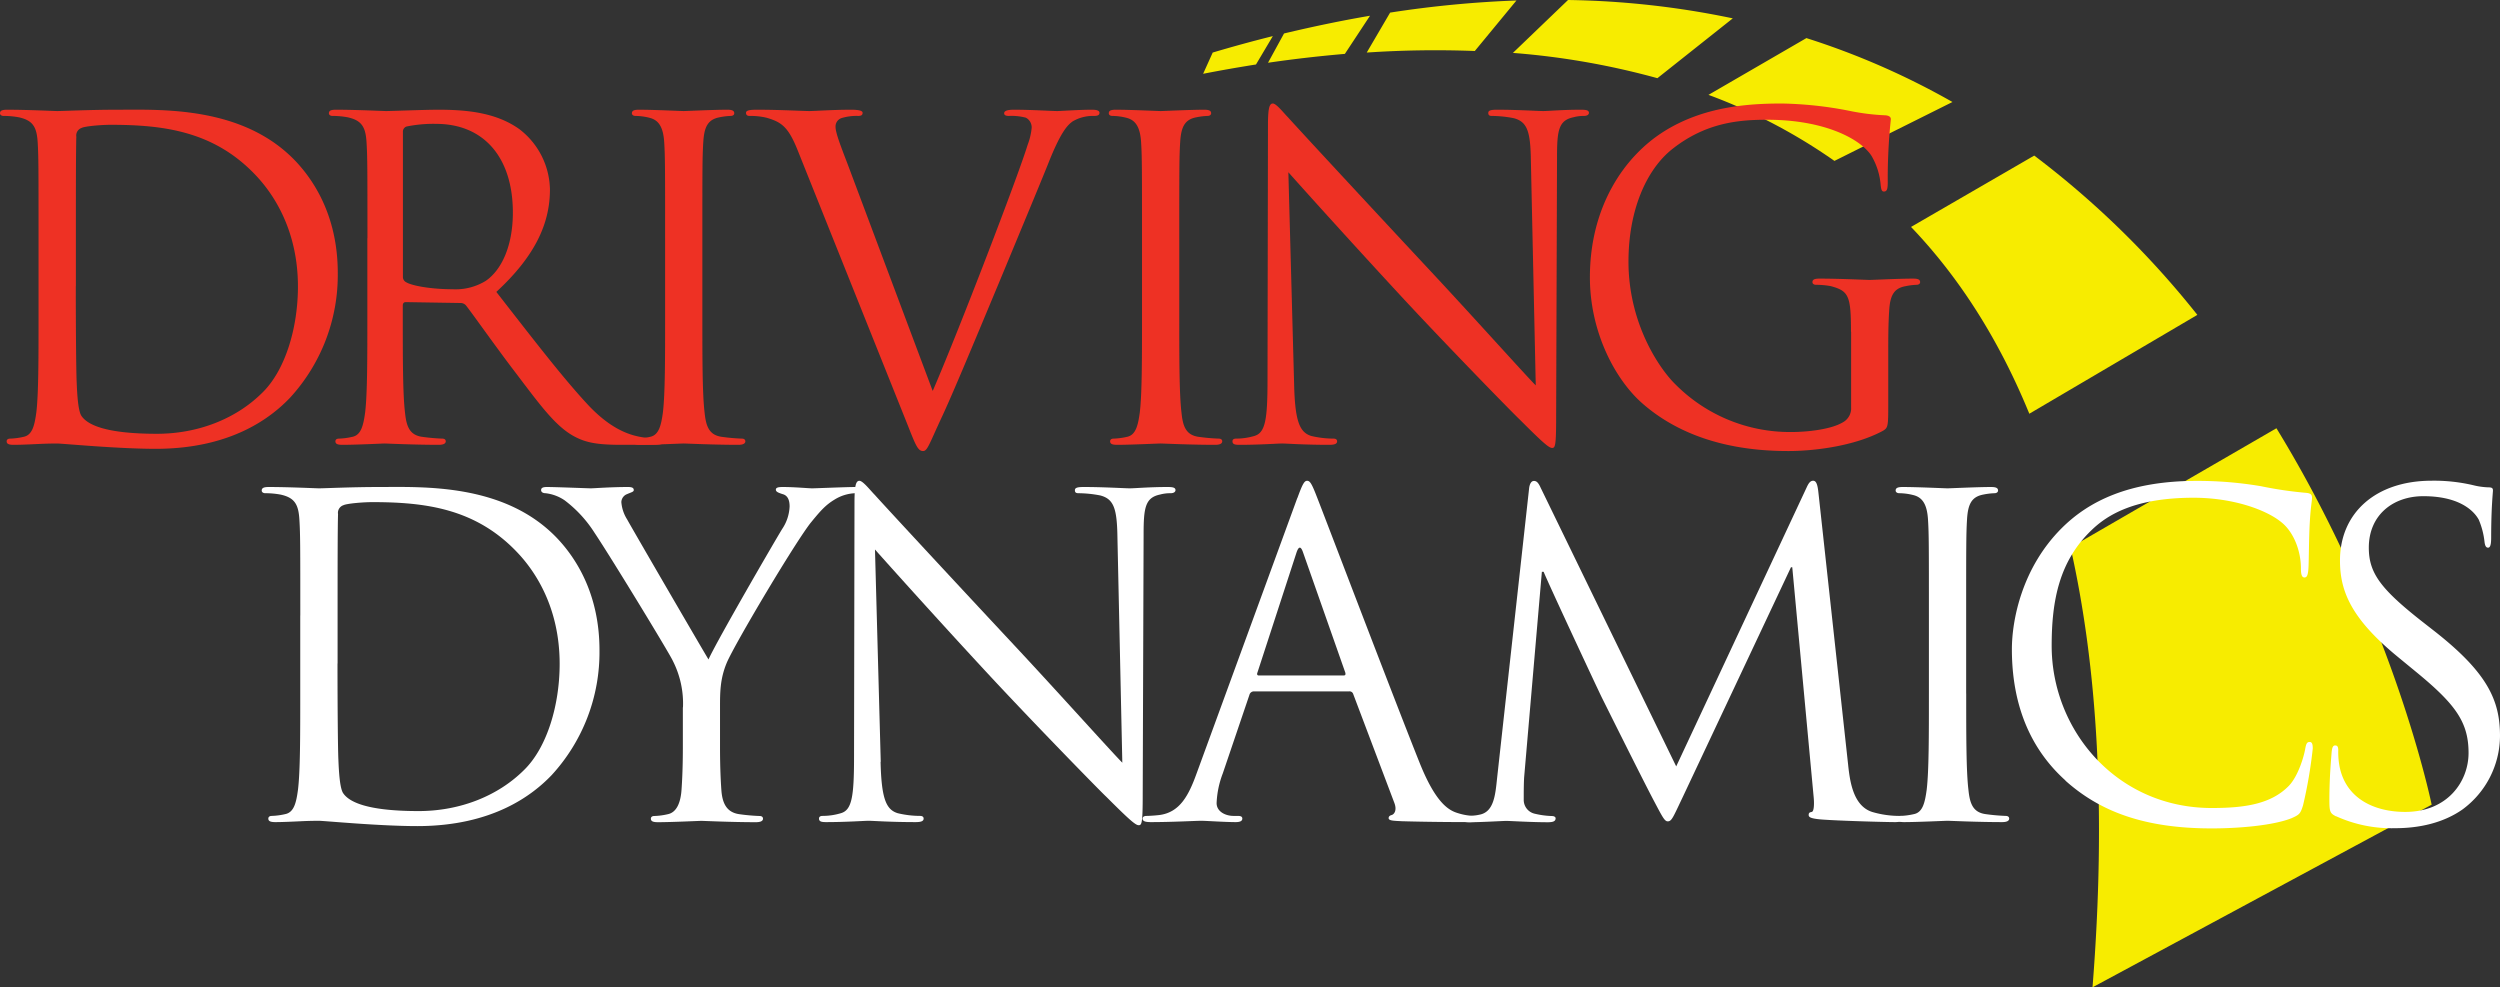 <svg xmlns="http://www.w3.org/2000/svg" width="563.7" height="222.61" viewBox="0 0 563.7 222.61"><rect x="0" y="0" width="563.7" height="222.61" fill="#333333" stroke="none"/><defs><style>.cls-1{fill:#f7ec00;}.cls-2{fill:#ee3124;}.cls-3{fill:#fff;}</style></defs><title>DD_logo_white</title><g id="Layer_2" data-name="Layer 2"><g id="Layer_1-2" data-name="Layer 1"><path class="cls-1" d="M289.51,7.57l-3.6,6.58c5.55-.81,11.35-1.49,17.33-2l5.67-8.6c-6.3,1.07-12.78,2.42-19.4,4Zm117.83,1L385.23,21.39a124.83,124.83,0,0,1,28.4,14.89L440.24,23a171.55,171.55,0,0,0-32.9-14.4Zm-133.9,3.28-2.16,4.79q5.72-1.12,11.92-2.1l3.8-6.4q-6.67,1.66-13.56,3.71Zm40-9-5.27,9a231.66,231.66,0,0,1,24.37-.35L341.93.11a243.31,243.31,0,0,0-28.47,2.73Zm153.43,120.6c6,26.68,8.11,59.29,4.95,99.17l76.47-41.18s-8.46-41.54-35-84.88l-46.44,26.89ZM353.56,0,341.13,11.93a172.08,172.08,0,0,1,32.58,5.7l17-13.49A194,194,0,0,0,353.56,0ZM458.68,35.08,430.9,51.17c10.52,11,19.62,24.89,26.67,42.12L495.46,71a203.37,203.37,0,0,0-36.78-35.92Z"/><path class="cls-2" d="M8.69,53.73c0-15.59,0-18.39-.19-21.59-.2-3.4-1-5-4.3-5.7a18.7,18.7,0,0,0-3.4-.3c-.4,0-.8-.2-.8-.6,0-.6.5-.8,1.6-.8,4.5,0,10.79.3,11.29.3,1.2,0,7.5-.3,13.5-.3,9.89,0,28.18-.89,40.07,11.4,5,5.19,9.7,13.49,9.7,25.38A40.89,40.89,0,0,1,65.37,89.71c-4.3,4.5-13.3,11.49-30.29,11.49-4.3,0-9.59-.3-13.89-.6s-7.8-.6-8.3-.6c-.2,0-1.9,0-4,.1s-4.29.2-5.79.2c-1.1,0-1.6-.2-1.6-.8,0-.3.2-.6.8-.6a15.44,15.44,0,0,0,3-.4c2-.39,2.49-2.59,2.89-5.49.5-4.2.5-12.1.5-21.69V53.73Zm8.4,10.8c0,10.59.1,19.78.2,21.68.1,2.5.3,6.5,1.1,7.6,1.3,1.89,5.2,4,17,4,9.3,0,17.89-3.4,23.79-9.3,5.2-5.1,8-14.69,8-23.89,0-12.69-5.49-20.89-9.59-25.18-9.4-9.9-20.79-11.3-32.68-11.3-2,0-5.7.3-6.5.7a1.81,1.81,0,0,0-1.2,2c-.1,3.4-.1,13.59-.1,21.29v12.4Z"/><path class="cls-2" d="M82.85,53.73c0-15.59,0-18.39-.2-21.59-.2-3.4-1-5-4.3-5.7a18.59,18.59,0,0,0-3.39-.3c-.4,0-.8-.2-.8-.6,0-.6.5-.8,1.59-.8,4.5,0,10.8.3,11.3.3,1.1,0,8.7-.3,11.79-.3,6.3,0,13,.6,18.29,4.4A17.48,17.48,0,0,1,124,42.73c0,7.4-3.1,14.8-12.09,23.09,8.19,10.5,15,19.39,20.79,25.59,5.39,5.7,9.69,6.79,12.19,7.19a24,24,0,0,0,3.9.3c.5,0,.9.3.9.6,0,.6-.6.8-2.4.8h-7.1c-5.59,0-8.1-.5-10.69-1.89-4.3-2.3-7.8-7.2-13.49-14.69-4.2-5.5-8.9-12.2-10.9-14.8a1.61,1.61,0,0,0-1.3-.6l-12.29-.2c-.5,0-.7.3-.7.8v2.4c0,9.59,0,17.49.5,21.69.3,2.9.9,5.1,3.9,5.49a43.22,43.22,0,0,0,4.49.4c.6,0,.8.3.8.6,0,.5-.5.8-1.6.8-5.49,0-11.79-.3-12.29-.3-.1,0-6.4.3-9.39.3-1.11,0-1.6-.2-1.6-.8,0-.3.2-.6.8-.6a15.44,15.44,0,0,0,3-.4c2-.39,2.5-2.59,2.9-5.49.5-4.2.5-12.1.5-21.69V53.73Zm8,8.69a1.31,1.31,0,0,0,.7,1.2c1.5.91,6.09,1.6,10.49,1.6a13,13,0,0,0,7.5-1.9c3.5-2.4,6.1-7.79,6.1-15.39,0-12.49-6.6-20-17.3-20a30.08,30.08,0,0,0-6.69.6,1.21,1.21,0,0,0-.8,1.2V62.42Z"/><path class="cls-2" d="M158.37,71.32c0,9.59,0,17.49.5,21.69.3,2.9.9,5.1,3.9,5.49a43.22,43.22,0,0,0,4.49.4c.6,0,.8.3.8.6,0,.5-.5.8-1.6.8-5.49,0-11.79-.3-12.29-.3s-6.8.3-9.79.3c-1.11,0-1.6-.2-1.6-.8,0-.3.2-.6.79-.6a15.34,15.34,0,0,0,3-.4c2-.39,2.5-2.59,2.9-5.49.5-4.2.5-12.1.5-21.69V53.73c0-15.59,0-18.39-.2-21.59-.2-3.4-1.2-5.1-3.4-5.6a13.12,13.12,0,0,0-3.1-.4c-.4,0-.79-.2-.79-.6,0-.6.5-.8,1.6-.8,3.29,0,9.59.3,10.09.3s6.8-.3,9.79-.3c1.1,0,1.6.2,1.6.8,0,.4-.39.6-.8.6a14.66,14.66,0,0,0-2.49.3c-2.7.5-3.5,2.2-3.7,5.7-.2,3.2-.2,6-.2,21.59V71.32Z"/><path class="cls-2" d="M210.33,88.11c5.79-13.4,19.19-48.27,21.39-55.47a14.4,14.4,0,0,0,.9-3.8,2.47,2.47,0,0,0-1.3-2.3,12.63,12.63,0,0,0-3.8-.4c-.6,0-1.1-.1-1.1-.6s.6-.8,2.2-.8c4,0,8.6.3,9.79.3.6,0,4.9-.3,7.8-.3,1.1,0,1.7.2,1.7.7s-.4.7-1.2.7a9.07,9.07,0,0,0-4.8,1.2c-1.3.9-2.8,2.6-5.5,9.39-1.1,2.81-6.09,14.8-11.19,27.09-6.09,14.59-10.59,25.39-12.89,30.29-2.8,6-3.2,7.59-4.2,7.59-1.2,0-1.7-1.4-3.6-6.19L180,34.24c-2.2-5.6-3.7-6.7-7.19-7.7a15.55,15.55,0,0,0-3.8-.4c-.6,0-.8-.3-.8-.7,0-.6,1-.7,2.6-.7,4.8,0,10.49.3,11.69.3,1,0,5.5-.3,9.3-.3,1.8,0,2.7.2,2.7.7s-.3.7-1,.7a11.65,11.65,0,0,0-3.8.5,2,2,0,0,0-1.3,2c0,1.3,1.2,4.4,2.7,8.3l19.19,51.17Z"/><path class="cls-2" d="M265.9,71.32c0,9.59,0,17.49.5,21.69.29,2.9.89,5.1,3.89,5.49a43.62,43.62,0,0,0,4.5.4c.6,0,.8.3.8.6,0,.5-.5.8-1.6.8-5.49,0-11.79-.3-12.29-.3s-6.8.3-9.8.3c-1.1,0-1.59-.2-1.59-.8,0-.3.2-.6.79-.6a15.44,15.44,0,0,0,3-.4c2-.39,2.5-2.59,2.9-5.49.5-4.2.5-12.1.5-21.69V53.73c0-15.59,0-18.39-.2-21.59-.2-3.4-1.2-5.1-3.4-5.6a13.12,13.12,0,0,0-3.1-.4c-.4,0-.79-.2-.79-.6,0-.6.5-.8,1.59-.8,3.3,0,9.6.3,10.1.3s6.8-.3,9.79-.3c1.1,0,1.6.2,1.6.8,0,.4-.4.6-.8.6a14.87,14.87,0,0,0-2.5.3c-2.69.5-3.49,2.2-3.69,5.7-.2,3.2-.2,6-.2,21.59V71.32Z"/><path class="cls-2" d="M291.8,86.71c.2,8.2,1.2,10.79,3.89,11.6a22.38,22.38,0,0,0,5,.59c.5,0,.8.2.8.6,0,.6-.6.8-1.8.8-5.69,0-9.69-.3-10.6-.3s-5.09.3-9.59.3c-1,0-1.6-.09-1.6-.8,0-.4.3-.6.8-.6a14.64,14.64,0,0,0,4.1-.59c2.5-.71,3-3.6,3-12.7l.1-57.27c0-3.9.3-5,1.1-5s2.5,2.2,3.5,3.2c1.5,1.7,16.39,17.79,31.78,34.29,9.9,10.59,20.79,22.78,24,26.08l-1.1-50.77c-.1-6.5-.8-8.7-3.9-9.5a26.66,26.66,0,0,0-4.9-.5c-.7,0-.8-.3-.8-.7,0-.6.8-.7,2-.7,4.5,0,9.3.3,10.39.3s4.4-.3,8.5-.3c1.1,0,1.8.1,1.8.7,0,.4-.4.7-1.1.7a8.72,8.72,0,0,0-2.39.3c-3.31.7-3.7,2.9-3.7,8.9l-.2,58.57c0,6.6-.2,7.09-.91,7.09s-2-1.1-7.29-6.39c-1.1-1-15.49-15.7-26.08-27.09C305,55,293.69,42.43,290.5,38.84l1.3,47.87Z"/><path class="cls-2" d="M417.36,74.82c0-8.1-.5-9.2-4.5-10.29a17.84,17.84,0,0,0-3.4-.31c-.4,0-.79-.2-.79-.6,0-.6.49-.8,1.59-.8,4.5,0,10.8.3,11.29.3s6.8-.3,9.8-.3c1.1,0,1.6.2,1.6.8,0,.4-.4.6-.8.6a14.08,14.08,0,0,0-2.5.31c-2.7.49-3.5,2.19-3.69,5.69-.2,3.19-.2,6.2-.2,10.39v11.2c0,4.5-.11,4.7-1.31,5.39-6.39,3.4-15.39,4.5-21.18,4.5-7.6,0-21.8-1-32.89-10.69-6.09-5.3-11.89-16-11.89-28.49,0-16,7.79-27.28,16.69-32.88s18.89-6.3,26.59-6.3A85.6,85.6,0,0,1,417.06,25a49.69,49.69,0,0,0,8.09,1c1,.1,1.2.5,1.2.9a126.48,126.48,0,0,0-.7,14.19c0,1.6-.19,2.1-.89,2.1-.5,0-.61-.6-.71-1.49a15.33,15.33,0,0,0-2.09-6.6c-2.5-3.8-10.6-8.1-23.49-8.1-6.3,0-13.8.6-21.39,6.6-5.8,4.59-9.89,13.69-9.89,25.39,0,14.09,7.09,24.28,10.59,27.68A36.36,36.36,0,0,0,404,97.41c3.59,0,8.79-.6,11.39-2.11a3.61,3.61,0,0,0,2-3.49v-17Z"/><path class="cls-3" d="M67.71,138.79c0-15.59,0-18.38-.2-21.58-.2-3.4-1-5-4.3-5.7a18.7,18.7,0,0,0-3.4-.3c-.4,0-.8-.2-.8-.6,0-.6.5-.8,1.6-.8,4.5,0,10.79.3,11.29.3,1.21,0,7.5-.3,13.5-.3,9.89,0,28.18-.9,40.07,11.39,5,5.2,9.7,13.49,9.7,25.39a40.89,40.89,0,0,1-10.79,28.19c-4.3,4.49-13.3,11.49-30.29,11.49-4.29,0-9.59-.3-13.89-.6s-7.8-.6-8.3-.6c-.2,0-1.9,0-4,.1s-4.3.2-5.8.2c-1.1,0-1.6-.2-1.6-.8,0-.3.2-.6.8-.6a15.44,15.44,0,0,0,3-.4c2-.4,2.5-2.6,2.89-5.5.51-4.2.51-12.09.51-21.68v-17.6Zm8.39,10.8c0,10.59.1,19.79.2,21.69.1,2.5.3,6.5,1.1,7.6,1.3,1.89,5.2,4,17,4,9.3,0,17.9-3.4,23.79-9.29,5.2-5.1,8-14.7,8-23.89,0-12.7-5.49-20.89-9.59-25.18-9.39-9.9-20.79-11.3-32.68-11.3-2,0-5.7.3-6.5.7a1.81,1.81,0,0,0-1.2,2c-.1,3.41-.1,13.6-.1,21.3v12.39Z"/><path class="cls-3" d="M154,159.48a21.19,21.19,0,0,0-2.3-10.49c-.7-1.6-14.1-23.59-17.6-28.79a27.92,27.92,0,0,0-6.79-7.39,9.57,9.57,0,0,0-4.3-1.6c-.5,0-1-.2-1-.7s.4-.7,1.3-.7c1.9,0,9.4.3,9.9.3.69,0,4.49-.3,8.39-.3,1.1,0,1.3.3,1.3.7s-.6.5-1.5.9a2,2,0,0,0-1.3,1.8,8.53,8.53,0,0,0,1.3,3.9C143,120,158,145.79,159.75,148.69c1.9-4.2,14.59-26.09,16.59-29.38a9.79,9.79,0,0,0,1.7-5.11c0-1.39-.4-2.49-1.6-2.79-.9-.3-1.5-.5-1.5-1s.6-.6,1.6-.6c2.6,0,5.8.3,6.6.3.6,0,7.8-.3,9.69-.3.7,0,1.3.2,1.3.6s-.5.8-1.3.8a9.46,9.46,0,0,0-4.59,1.4c-2,1.2-3.1,2.4-5.3,5.09-3.3,4-17.29,27.49-19.09,31.79-1.5,3.6-1.5,6.69-1.5,10v8.6c0,1.6,0,5.79.3,10,.2,2.9,1.1,5.1,4.1,5.5a43.38,43.38,0,0,0,4.5.4c.6,0,.79.3.79.6,0,.5-.49.8-1.6.8-5.49,0-11.79-.3-12.29-.3s-6.79.3-9.79.3c-1.1,0-1.6-.2-1.6-.8,0-.3.2-.6.8-.6a15.24,15.24,0,0,0,3-.4c2-.4,2.91-2.6,3.11-5.5.3-4.2.3-8.39.3-10v-8.6Z"/><path class="cls-3" d="M198.55,171.77c.2,8.21,1.2,10.8,3.9,11.6a21.91,21.91,0,0,0,5,.6c.5,0,.81.2.81.6,0,.6-.61.8-1.8.8-5.7,0-9.7-.3-10.6-.3s-5.1.3-9.59.3c-1,0-1.6-.1-1.6-.8,0-.4.3-.6.8-.6a14.35,14.35,0,0,0,4.1-.6c2.49-.7,3-3.6,3-12.69l.1-57.27c0-3.9.31-5,1.11-5s2.49,2.2,3.49,3.2c1.5,1.7,16.39,17.79,31.79,34.28,9.89,10.6,20.79,22.79,24,26.09l-1.1-50.78c-.09-6.5-.8-8.69-3.89-9.49a26.66,26.66,0,0,0-4.9-.5c-.7,0-.8-.3-.8-.7,0-.6.8-.7,2-.7,4.5,0,9.29.3,10.39.3s4.39-.3,8.5-.3c1.09,0,1.79.1,1.79.7,0,.4-.39.7-1.09.7a8.82,8.82,0,0,0-2.4.3c-3.3.7-3.7,2.9-3.7,8.9l-.2,58.56c0,6.6-.2,7.1-.9,7.1s-2-1.1-7.3-6.4c-1.1-1-15.48-15.69-26.08-27.08-11.6-12.5-22.89-25.09-26.09-28.69l1.3,47.87Z"/><path class="cls-3" d="M292.53,112.31c1.2-3.3,1.6-3.9,2.2-3.9s1,.5,2.19,3.6c1.51,3.8,17.2,45.07,23.29,60.27,3.61,8.89,6.5,10.49,8.6,11.09a12.91,12.91,0,0,0,4,.6c.6,0,1,.1,1,.6s-.9.8-2,.8c-1.5,0-8.8,0-15.7-.2-1.89-.1-3-.1-3-.7,0-.4.3-.6.7-.7.6-.2,1.2-1.1.6-2.7l-9.29-24.58a.86.86,0,0,0-.9-.6h-21.5a1.05,1.05,0,0,0-1,.79l-6,17.69a21.12,21.12,0,0,0-1.4,6.7c0,2,2.1,2.9,3.8,2.9h1c.7,0,1,.2,1,.6,0,.6-.6.8-1.5.8-2.4,0-6.7-.3-7.8-.3s-6.59.3-11.3.3c-1.29,0-1.89-.2-1.89-.8,0-.4.4-.6.9-.6.69,0,2.1-.1,2.9-.2,4.6-.6,6.59-4.4,8.39-9.4l22.69-62.06Zm10.4,40c.5,0,.5-.3.39-.7l-9.49-27q-.75-2.25-1.5,0l-8.79,27c-.21.5,0,.7.29.7Z"/><path class="cls-3" d="M416.72,172.48c.39,3.59,1.09,9.19,5.39,10.59a21.69,21.69,0,0,0,6.5.9c.5,0,.81.1.81.5,0,.6-.9.9-2.11.9-2.19,0-13-.3-16.69-.6-2.3-.2-2.8-.5-2.8-1s.2-.6.7-.7.6-1.8.4-3.6l-4.8-51.57h-.29l-24.49,52c-2.1,4.4-2.4,5.3-3.3,5.3-.7,0-1.2-1-3.1-4.6-2.59-4.89-11.19-22.18-11.69-23.18-.9-1.8-12.1-25.79-13.19-28.49h-.4l-4,46.37c-.09,1.6-.09,3.4-.09,5.1a3.19,3.19,0,0,0,2.59,3.1,18.59,18.59,0,0,0,3.8.5c.41,0,.8.2.8.5,0,.7-.6.9-1.79.9-3.7,0-8.5-.3-9.3-.3s-5.7.3-8.39.3c-1,0-1.71-.2-1.71-.9,0-.3.5-.5,1-.5a12.85,12.85,0,0,0,3-.3c3.3-.6,3.6-4.5,4-8.3l7.2-65.16c.1-1.1.5-1.8,1.1-1.8s1,.4,1.5,1.5l30.58,62.87L407.32,110c.41-.9.8-1.6,1.5-1.6s1,.8,1.2,2.7l6.7,61.37Z"/><path class="cls-3" d="M443.34,156.39c0,9.59,0,17.48.5,21.68.3,2.9.89,5.1,3.89,5.5a43.62,43.62,0,0,0,4.5.4c.6,0,.8.3.8.6,0,.5-.49.8-1.6.8-5.49,0-11.79-.3-12.29-.3s-6.8.3-9.8.3c-1.09,0-1.59-.2-1.59-.8,0-.3.19-.6.79-.6a15.64,15.64,0,0,0,3-.4c2-.4,2.49-2.6,2.89-5.5.5-4.2.5-12.09.5-21.68v-17.6c0-15.59,0-18.38-.2-21.58-.2-3.4-1.2-5.1-3.4-5.6a13.11,13.11,0,0,0-3.09-.4c-.4,0-.81-.2-.81-.6,0-.6.5-.8,1.61-.8,3.29,0,9.58.3,10.09.3s6.8-.3,9.79-.3c1.1,0,1.6.2,1.6.8,0,.4-.4.6-.79.6a15,15,0,0,0-2.51.3c-2.7.5-3.5,2.2-3.7,5.7-.19,3.2-.19,6-.19,21.58v17.6Z"/><path class="cls-3" d="M465.74,176c-9.7-8.7-12.1-20.09-12.1-29.59,0-6.7,2.3-18.39,11.2-27.29,6-6,15.08-10.69,30.48-10.69a85.52,85.52,0,0,1,14.49,1.2,86.84,86.84,0,0,0,10.2,1.5c1.1.1,1.3.5,1.3,1.1,0,.8-.3,2-.5,5.6-.2,3.29-.2,8.79-.3,10.29s-.31,2.09-.9,2.09-.8-.69-.8-2.09c0-3.9-1.6-8-4.2-10.2-3.5-3-11.19-5.69-20-5.69-13.3,0-19.49,3.9-23,7.3-7.3,7-9,15.89-9,26.08,0,19.09,14.7,36.58,36.09,36.58,7.5,0,13.39-.9,17.39-5,2.1-2.19,3.4-6.59,3.7-8.39.2-1.1.39-1.5,1-1.5s.69.7.69,1.5a103.18,103.18,0,0,1-2.19,12.79c-.6,1.9-.8,2.1-2.6,2.9-4,1.6-11.6,2.3-18,2.3-15,0-25.09-3.7-33-10.79Z"/><path class="cls-3" d="M526.73,184.07c-1.4-.7-1.5-1.09-1.5-3.8,0-5,.39-9,.5-10.59.1-1.1.3-1.6.8-1.6s.7.3.7,1.1a17.48,17.48,0,0,0,.3,3.69c1.5,7.4,8.1,10.2,14.79,10.2,9.59,0,14.29-6.9,14.29-13.29,0-6.9-2.9-10.9-11.49-18l-4.5-3.7c-10.59-8.69-13-14.89-13-21.69,0-10.69,8-18,20.69-18a38.72,38.72,0,0,1,9.3,1,16.36,16.36,0,0,0,3.5.5c.8,0,1,.2,1,.7s-.4,3.8-.4,10.59c0,1.6-.2,2.31-.7,2.31s-.7-.51-.8-1.31a17.51,17.51,0,0,0-1.3-5c-.6-1.1-3.3-5.3-12.49-5.3-6.9,0-12.3,4.3-12.3,11.6,0,5.69,2.6,9.29,12.19,16.79l2.8,2.19c11.8,9.3,14.59,15.49,14.59,23.49a20.69,20.69,0,0,1-8.49,16.59c-4.3,3-9.69,4.2-15.09,4.2a30.3,30.3,0,0,1-13.39-2.7Z"/></g></g></svg>